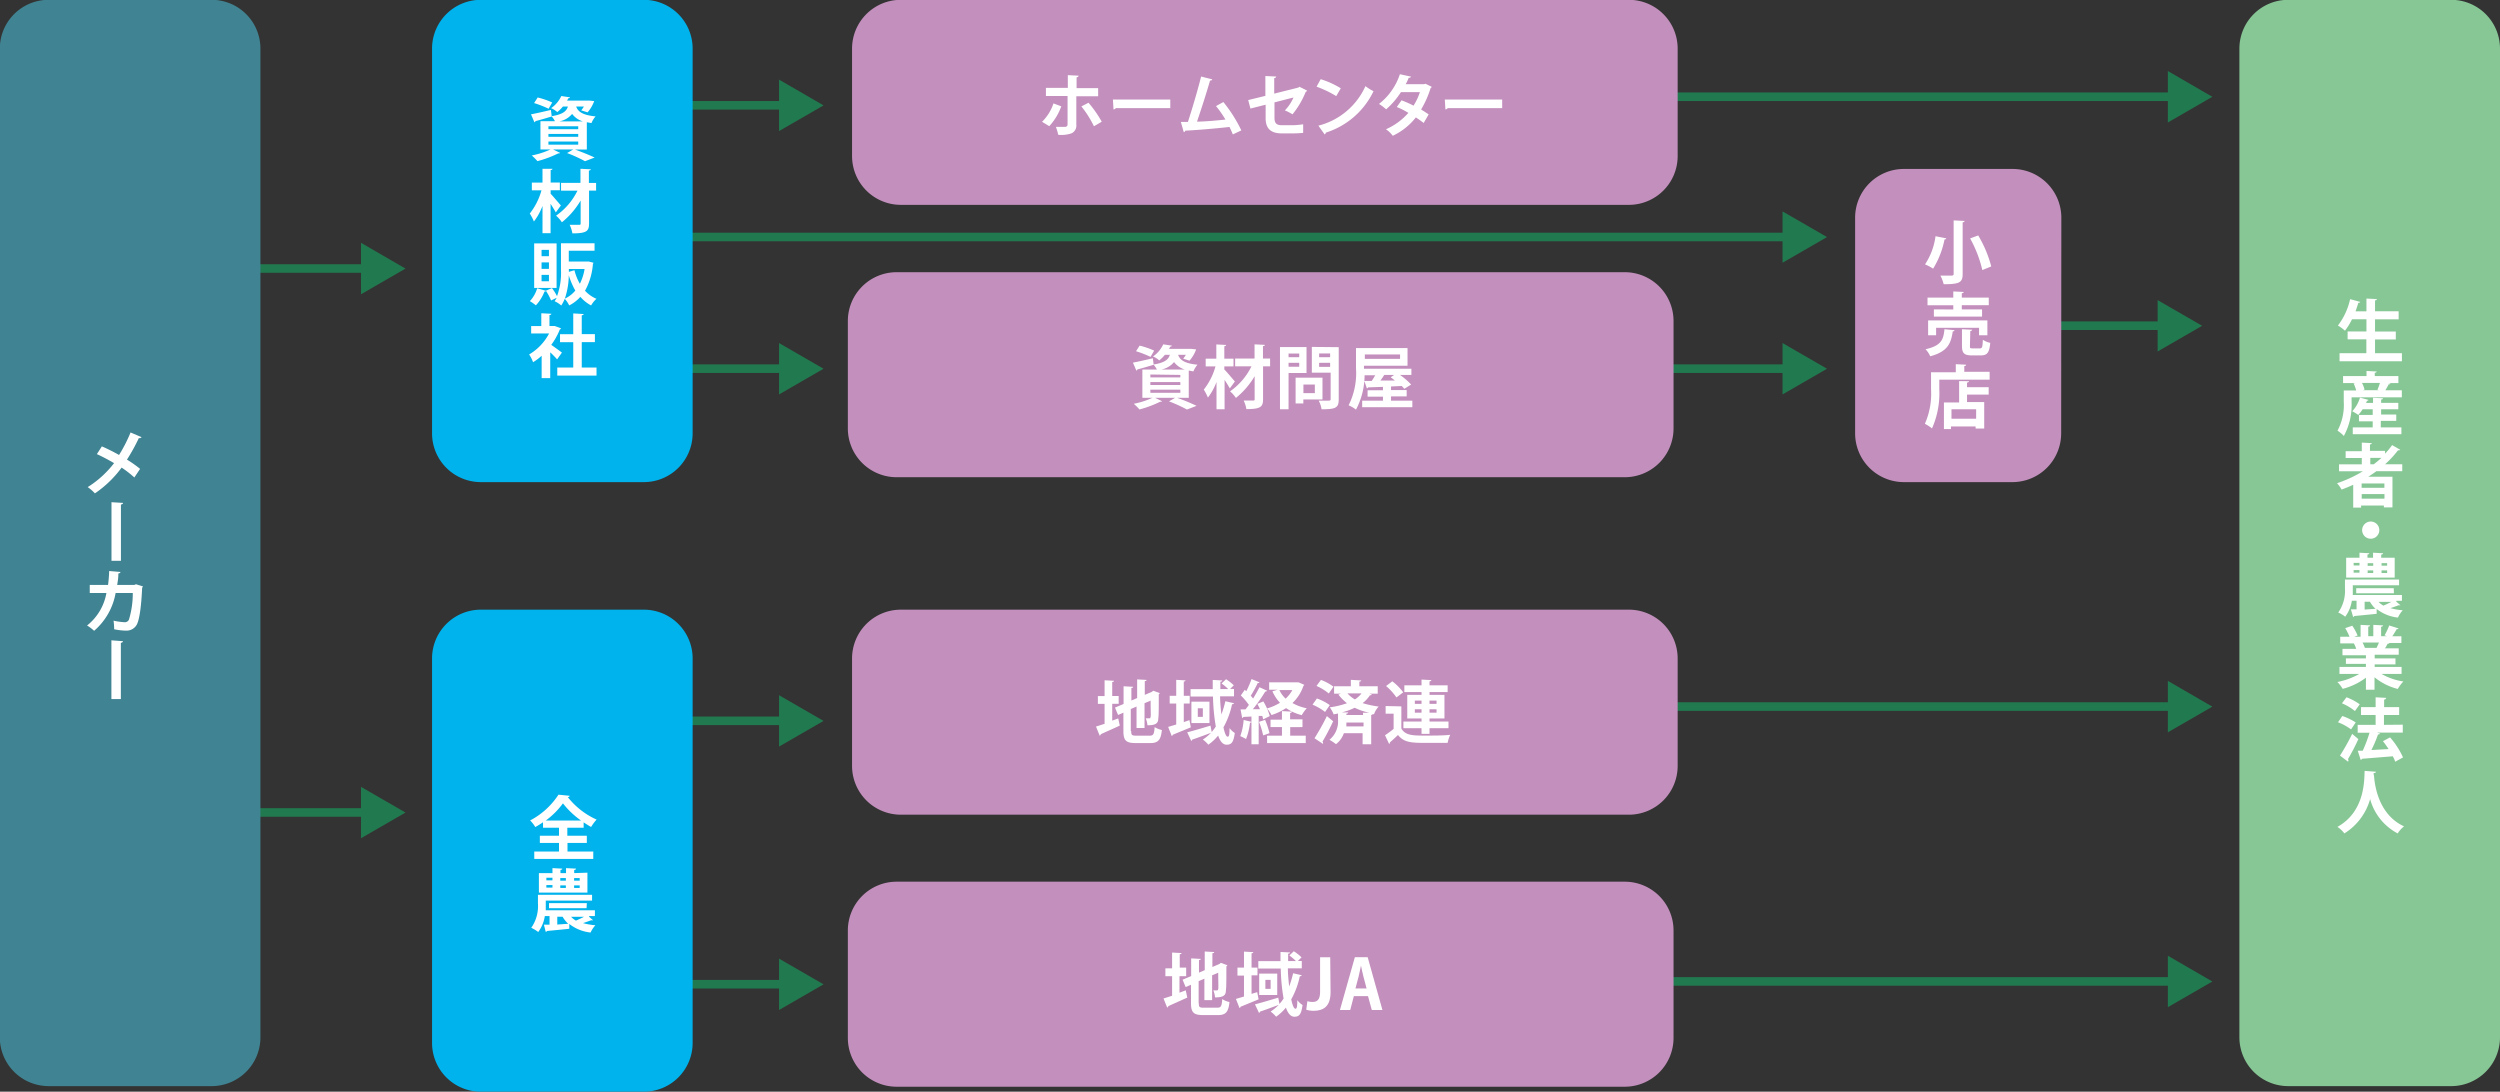 <svg id="レイヤー_1" data-name="レイヤー 1" xmlns="http://www.w3.org/2000/svg" viewBox="0 0 291.06 127.1"><rect x="0" y="0" width="291.06" height="127.1" fill="#333333" stroke="none"/><defs><style>.cls-1{fill:#87c796;}.cls-2{fill:#fff;}.cls-3{fill:none;stroke:#21794f;}.cls-4{fill:#21794f;}.cls-5{fill:#c38fbd;}.cls-6{fill:#00b3ec;}.cls-7{fill:#408493;}</style></defs><path class="cls-1" d="M1105.74,597.13a5.68,5.68,0,0,1-5.67,5.67h-19a5.68,5.68,0,0,1-5.67-5.67V482a5.68,5.68,0,0,1,5.67-5.67h19a5.68,5.68,0,0,1,5.67,5.67Z" transform="translate(-814.68 -476.35)"/><path class="cls-2" d="M1091.18,517.47h3.14v.94h-7.26v-.94h3.12v-1.61H1088v-.92h2.19v-1.42h-1.68a7.57,7.57,0,0,1-.82,1.33,5.09,5.09,0,0,0-.82-.6,7.81,7.81,0,0,0,1.42-3.07l1.18.32a.2.2,0,0,1-.22.1c-.1.33-.21.66-.33,1h1.27v-1.49l1.22.06c0,.08-.07.13-.22.16v1.26h2.75v.94h-2.75v1.42h2.42v.92h-2.42v1.62Z" transform="translate(-814.68 -476.35)"/><path class="cls-2" d="M1093,521a.21.21,0,0,1-.22.09c-.1.21-.25.47-.39.7h1.92v.82h-5.85v.5a7.58,7.58,0,0,1-.9,4,3.64,3.64,0,0,0-.74-.62,6.32,6.32,0,0,0,.73-3.37v-1.31H1089a4.43,4.43,0,0,0-.3-.81l.18-.05h-1.41v-.82h2.73v-.59l1.18.06c0,.08-.07.13-.22.15v.38h2.75v.82h-1.17Zm-1.14,4.4v.71h2.4v.79h-5.66v-.79h2.32v-.71h-1.6v-.74h1.6V524h-1.18a4.55,4.55,0,0,1-.5.66,5.06,5.06,0,0,0-.7-.43,4,4,0,0,0,.9-1.59l1,.27a.17.17,0,0,1-.19.09,2,2,0,0,1-.1.26h.81v-.6l1.16.06c0,.08-.06.13-.22.15v.38h2V524h-2v.61h1.76v.74h-1.78Zm-.39-3.68a5.63,5.63,0,0,0,.29-.79h-2.09a3.29,3.29,0,0,1,.3.79l-.23.06h1.91Z" transform="translate(-814.68 -476.35)"/><path class="cls-2" d="M1094.35,531.21h-3c-.3.22-.62.44-.94.64h2.81v3.57h-1v-.21h-2.65v.24h-.92v-2.66c-.44.2-.9.39-1.35.56a4.41,4.41,0,0,0-.53-.74,15,15,0,0,0,3-1.39H1087v-.81h2.65v-.74h-1.88v-.79h1.88v-1l1.16.06c0,.08-.07.13-.21.16v.74h1.76v.33a9.45,9.45,0,0,0,.82-1l.94.54a.18.18,0,0,1-.16.07l-.1,0a11.44,11.44,0,0,1-1.5,1.62h2v.8Zm-2.07,1.93v-.5h-2.65v.5Zm-2.64,1.27h2.65v-.54h-2.65Zm1-4.75v.74h.41c.31-.24.61-.49.89-.74Z" transform="translate(-814.68 -476.35)"/><path class="cls-2" d="M1091.69,538.07a1,1,0,1,1-1-1A1,1,0,0,1,1091.69,538.07Z" transform="translate(-814.68 -476.35)"/><path class="cls-2" d="M1093.65,546.38l.5.44a.26.26,0,0,1-.14,0h-.09c-.24.09-.59.22-.94.33a7.17,7.17,0,0,0,1.44.25,3.06,3.06,0,0,0-.56.85,4.85,4.85,0,0,1-2.48-1v.56c-1,.11-2,.2-2.61.26a.15.15,0,0,1-.13.11l-.26-.89.66,0v-1h-.55a4.1,4.1,0,0,1-.77,1.86,3.88,3.88,0,0,0-.81-.49,4.43,4.43,0,0,0,.78-2.84v-1h6.3v.67h-5.39v.35q0,.36,0,.78h5.72v.68h-.64Zm-.17-5.1v2.32h-5.65v-2.32h1.55v-.58l1.14.06c0,.08-.06.13-.21.15v.37h.65v-.58l1.17.06c0,.08-.07.13-.22.16v.36Zm-4.78.6v.3h.68v-.3Zm0,.84v.3h.68v-.3Zm4.69,2.7H1089v-.59h4.37Zm-3.41,1v.9l1.27-.09a3.56,3.56,0,0,1-.65-.82H1090Zm1-4.5h-.65v.3h.65Zm0,.84h-.65v.3h.65Zm.62,3.66a2.48,2.48,0,0,0,.56.44c.3-.12.64-.29.94-.44Zm1-4.21v-.3h-.65v.3Zm0,.85v-.3h-.65v.3Z" transform="translate(-814.68 -476.35)"/><path class="cls-2" d="M1094.27,554.81h-2.33a7.25,7.25,0,0,0,2.55.88,4.59,4.59,0,0,0-.65.87,6.93,6.93,0,0,1-2.71-1.36v1.45h-1v-1.4a7.78,7.78,0,0,1-2.7,1.3,4.76,4.76,0,0,0-.62-.8,8.31,8.31,0,0,0,2.55-.94h-2.31V554h3.08v-.36h-2.33V553h2.33v-.36h-2.73v-.75H1089a3.52,3.52,0,0,0-.27-.63l.1,0h-1.69v-.78h1.08a6.66,6.66,0,0,0-.5-1l.82-.28a5.86,5.86,0,0,1,.62,1.14l-.39.14h.74V549.1l1.1.06c0,.08-.07.14-.21.15v1.11h.59V549.1l1.13.06c0,.09-.08.14-.22.16v1.1h.68l-.28-.1a7.5,7.5,0,0,0,.54-1.15l1.08.34c0,.06-.1.1-.21.09-.14.25-.33.57-.51.83h1.06v.78h-1.46l.07,0a.2.2,0,0,1-.21.08,5.22,5.22,0,0,1-.31.54h1.6v.75h-2.8V553h2.42v.7h-2.42V554h3.13v.79Zm-2.92-3c.09-.18.2-.42.3-.65h-1.91a4.33,4.33,0,0,1,.27.62l-.14,0h1.48Z" transform="translate(-814.68 -476.35)"/><path class="cls-2" d="M1087.38,559.71a6.86,6.86,0,0,1,1.56.75l-.54.81a6.17,6.17,0,0,0-1.52-.83Zm-.27,4.61a23.9,23.9,0,0,0,1.42-2.53l.72.61a24.77,24.77,0,0,1-1.21,2.33.22.22,0,0,1,0,.29Zm.76-6.79a6.55,6.55,0,0,1,1.54.82l-.56.78a6.48,6.48,0,0,0-1.51-.9Zm6.55,3.19v.92h-3l.36.11a.25.25,0,0,1-.24.11,16.07,16.07,0,0,1-.77,1.81l2-.11a10.81,10.81,0,0,0-.66-.92l.83-.44a9.57,9.57,0,0,1,1.51,2.33l-.91.5a3.71,3.71,0,0,0-.28-.63l-3.59.29a.18.18,0,0,1-.15.13l-.34-1.07.58,0a16.35,16.35,0,0,0,.79-2.09h-1.38v-.92h2.09v-1.15h-1.7v-.91h1.7v-1.15l1.23.07a.25.25,0,0,1-.24.2v.88H1094v.91h-1.77v1.15Z" transform="translate(-814.68 -476.35)"/><path class="cls-2" d="M1091.3,566.2c0,.08-.09.14-.22.15s0,.26,0,.42c.11,1.29.63,4.47,3.49,5.79a3,3,0,0,0-.74.82,6.42,6.42,0,0,1-3.21-4,6.89,6.89,0,0,1-3,4,3.14,3.14,0,0,0-.81-.76c3.23-1.79,3.12-5.46,3.17-6.52Z" transform="translate(-814.68 -476.35)"/><line class="cls-3" x1="28.24" y1="31.26" x2="42.91" y2="31.26"/><polygon class="cls-4" points="42.03 34.26 47.21 31.27 42.03 28.27 42.03 34.26"/><line class="cls-3" x1="76.91" y1="12.26" x2="91.57" y2="12.26"/><polygon class="cls-4" points="90.7 15.26 95.88 12.27 90.7 9.27 90.7 15.26"/><line class="cls-3" x1="76.91" y1="42.92" x2="91.57" y2="42.92"/><polygon class="cls-4" points="90.7 45.92 95.88 42.93 90.7 39.94 90.7 45.92"/><line class="cls-3" x1="193.74" y1="42.92" x2="208.41" y2="42.92"/><polygon class="cls-4" points="207.53 45.92 212.71 42.93 207.53 39.94 207.53 45.92"/><line class="cls-3" x1="237.41" y1="37.92" x2="252.07" y2="37.92"/><polygon class="cls-4" points="251.2 40.92 256.38 37.93 251.2 34.94 251.2 40.92"/><line class="cls-3" x1="193.74" y1="82.26" x2="253.27" y2="82.26"/><polygon class="cls-4" points="252.39 85.26 257.57 82.27 252.39 79.27 252.39 85.26"/><line class="cls-3" x1="193.74" y1="11.26" x2="253.27" y2="11.26"/><polygon class="cls-4" points="252.39 14.26 257.57 11.27 252.39 8.27 252.39 14.26"/><line class="cls-3" x1="193.74" y1="114.26" x2="253.27" y2="114.26"/><polygon class="cls-4" points="252.39 117.26 257.57 114.27 252.39 111.27 252.39 117.26"/><line class="cls-3" x1="73.74" y1="27.59" x2="208.41" y2="27.59"/><polygon class="cls-4" points="207.53 30.59 212.71 27.6 207.53 24.61 207.53 30.59"/><line class="cls-3" x1="76.91" y1="83.92" x2="91.57" y2="83.92"/><polygon class="cls-4" points="90.7 86.92 95.88 83.93 90.7 80.94 90.7 86.92"/><line class="cls-3" x1="76.91" y1="114.59" x2="91.57" y2="114.59"/><polygon class="cls-4" points="90.7 117.59 95.88 114.6 90.7 111.61 90.7 117.59"/><line class="cls-3" x1="28.24" y1="94.59" x2="42.91" y2="94.59"/><polygon class="cls-4" points="42.03 97.59 47.21 94.6 42.03 91.61 42.03 97.59"/><path class="cls-5" d="M913.88,553a5.68,5.68,0,0,1,5.67-5.67h84.79A5.68,5.68,0,0,1,1010,553v12.53a5.68,5.68,0,0,1-5.67,5.67H919.55a5.68,5.68,0,0,1-5.67-5.67Z" transform="translate(-814.68 -476.35)"/><path class="cls-5" d="M913.39,584.67a5.68,5.68,0,0,1,5.67-5.67h84.79a5.68,5.68,0,0,1,5.67,5.67V597.2a5.68,5.68,0,0,1-5.67,5.67H919.06a5.68,5.68,0,0,1-5.67-5.67Z" transform="translate(-814.68 -476.35)"/><path class="cls-5" d="M913.88,482a5.68,5.68,0,0,1,5.67-5.67h84.79A5.68,5.68,0,0,1,1010,482v12.53a5.68,5.68,0,0,1-5.67,5.67H919.55a5.68,5.68,0,0,1-5.67-5.67Z" transform="translate(-814.68 -476.35)"/><path class="cls-5" d="M913.39,513.71a5.68,5.68,0,0,1,5.67-5.67h84.79a5.68,5.68,0,0,1,5.67,5.67v12.53a5.68,5.68,0,0,1-5.67,5.67H919.06a5.68,5.68,0,0,1-5.67-5.67Z" transform="translate(-814.68 -476.35)"/><path class="cls-2" d="M938.24,488.73a6.79,6.79,0,0,1-1.4,2.31l-.84-.51a5.37,5.37,0,0,0,1.33-2.14Zm1.75-1.17v3.3a1,1,0,0,1-.53,1,3.54,3.54,0,0,1-1.58.18,5.9,5.9,0,0,0-.27-.92c.35,0,.91,0,1.07,0s.29-.1.29-.27v-3.32h-2.52v-.95H939V485.1l1.25.06c0,.1-.08.18-.23.19v1.26h2.51v.95Zm1.42.75a13.61,13.61,0,0,1,1.54,2.21l-.91.53a11.84,11.84,0,0,0-1.46-2.31Z" transform="translate(-814.68 -476.35)"/><path class="cls-2" d="M944.25,487.94h6.68v1h-6.34a.37.37,0,0,1-.27.15Z" transform="translate(-814.68 -476.35)"/><path class="cls-2" d="M958.21,492q-.19-.48-.39-.87c-1.75.2-4,.38-5.14.43a.25.25,0,0,1-.18.18l-.34-1.19.82,0c.49-1.49,1.16-3.77,1.54-5.29l1.29.33c0,.09-.12.14-.25.14-.39,1.35-1,3.26-1.52,4.78.94,0,2.47-.15,3.31-.24a11.68,11.68,0,0,0-1.1-1.57l.86-.47a16.47,16.47,0,0,1,2.09,3.3Z" transform="translate(-814.68 -476.35)"/><path class="cls-2" d="M966.86,486.9c0,.06-.08.1-.16.14a10.22,10.22,0,0,1-1.54,2.62,6.14,6.14,0,0,0-.89-.46,4.83,4.83,0,0,0,1-1.5l-2.21.57v1.8c0,.64.26.86.86.86h1.26a10.05,10.05,0,0,0,1.22-.11c0,.3,0,.7,0,1a12.21,12.21,0,0,1-1.23.06H963.9c-1.26,0-1.87-.56-1.87-1.77v-1.57l-1.77.45L960,488l2-.49v-2.31l1.26.06c0,.1-.1.16-.23.19v1.8l2.82-.71.11-.09Z" transform="translate(-814.68 -476.35)"/><path class="cls-2" d="M968.44,485.57a10.1,10.1,0,0,1,2.34,1.06l-.53.91a12.49,12.49,0,0,0-2.29-1.1Zm-.27,5.41a8.22,8.22,0,0,0,5.48-4.6,6.07,6.07,0,0,0,.94.59,9.23,9.23,0,0,1-5.55,4.82.27.27,0,0,1-.14.21Z" transform="translate(-814.68 -476.35)"/><path class="cls-2" d="M981.37,486.46a.25.25,0,0,1-.13.14,11.65,11.65,0,0,1-1.11,2.5c.28.17.65.41.88.57l-.58,1c-.23-.19-.62-.46-.91-.65a7.48,7.48,0,0,1-2.69,2.14,3.18,3.18,0,0,0-.79-.76,7.45,7.45,0,0,0,2.61-1.91,9.48,9.48,0,0,0-1.35-.68l.55-.78a12,12,0,0,1,1.4.62,7,7,0,0,0,.74-1.57h-2.21a9.27,9.27,0,0,1-1.72,2,6,6,0,0,0-.83-.63,7.26,7.26,0,0,0,2.43-3.46l1.29.28c0,.09-.12.14-.26.13a6.2,6.2,0,0,1-.35.75h2.13l.17-.05Z" transform="translate(-814.68 -476.35)"/><path class="cls-2" d="M982.89,487.94h6.68v1h-6.34a.37.37,0,0,1-.27.15Z" transform="translate(-814.68 -476.35)"/><path class="cls-2" d="M953.08,522.66h-1.37a23.88,23.88,0,0,1,2.28.94l-1.12.43a16,16,0,0,0-2.09-.95l.72-.42h-2.35l.82.4a.17.17,0,0,1-.14.06h-.08a12.85,12.85,0,0,1-2.41.9,6.85,6.85,0,0,0-.66-.66,9.46,9.46,0,0,0,2.18-.7h-1.18v-3.29h1.69a2.54,2.54,0,0,0-.38-.55v0c-.69.21-1.41.42-1.89.54a.17.17,0,0,1-.12.14l-.4-.93c.6-.11,1.46-.31,2.32-.51l.09.73c1.28-.22,1.71-.56,1.89-1.13h-.58a4.07,4.07,0,0,1-.66.65,2.6,2.6,0,0,0-.72-.46,3.5,3.5,0,0,0,1.19-1.41l1,.15c0,.07-.07.11-.18.11l-.15.27h2.63l.53.06a4.22,4.22,0,0,1-.77,1.31l-.74-.23a3.5,3.5,0,0,0,.31-.45h-.9c.18.52.63,1,2.26,1.15a2.74,2.74,0,0,0-.48.78l-.54-.1v3.17Zm-5.72-6.07a9.26,9.26,0,0,1,1.69.58l-.42.73a12.19,12.19,0,0,0-1.69-.66Zm1.25,3.36v.34h3.49V520Zm0,.88v.34h3.49v-.34Zm0,.89v.36h3.49v-.36Zm4-2.35a2.44,2.44,0,0,1-1.24-.87,2.53,2.53,0,0,1-1.48.87Z" transform="translate(-814.68 -476.35)"/><path class="cls-2" d="M957.25,519.39c.26.26,1,1.15,1.2,1.37l-.59.81c-.14-.26-.38-.64-.61-1V524h-.94v-3.17a7.1,7.1,0,0,1-1,1.81,5.83,5.83,0,0,0-.48-.93,7.63,7.63,0,0,0,1.36-2.7h-1.14v-.9h1.24v-1.66l1.14.06c0,.08-.06.13-.21.15v1.45h1.07v.9h-1.07v.38Zm5.3-1.27V519h-.82v3.8c0,.89-.22,1.18-1.94,1.18a3.71,3.71,0,0,0-.32-1c.46,0,.94,0,1.09,0s.19,0,.19-.19v-2.64a9.39,9.39,0,0,1-2.18,2.53,3.8,3.8,0,0,0-.68-.77,7.66,7.66,0,0,0,2.49-2.91h-1.9v-.91h2.26v-1.65l1.2.06c0,.08-.06.13-.22.15v1.44h.83Z" transform="translate(-814.68 -476.35)"/><path class="cls-2" d="M966.83,519.78H964.7V524h-1v-7.24h3.09v3Zm-.89-2.27H964.7v.43h1.24Zm-1.24,1.54h1.24v-.46H964.7Zm3.95,3.81h-2.23v.46h-.9v-3h3.13Zm-.89-1.74h-1.33v1h1.33Zm2.78-4.35v6.08c0,1-.38,1.15-2,1.15a3,3,0,0,0-.33-1c.26,0,.54,0,.78,0,.58,0,.61,0,.61-.21v-3.05h-2.19v-3Zm-1,.73h-1.28v.44h1.28Zm-1.28,1.56h1.28v-.47h-1.28Z" transform="translate(-814.68 -476.35)"/><path class="cls-2" d="M976.62,523h2.49v.76h-5.84V523h2.42v-.47H973.9v-.74h1.79v-.4l-1.73.06a.17.17,0,0,1-.14.12l-.3-.87h.86c.14-.2.28-.43.41-.66h-1.24a8.59,8.59,0,0,1-1,4,3.65,3.65,0,0,0-.86-.5,8.38,8.38,0,0,0,.86-4.34v-2.33h6v2.06h-5.07v.35H979V520h-1.33a8,8,0,0,1,1.3,1.12l-.8.5a2.89,2.89,0,0,0-.3-.33l-1.14.05a.15.15,0,0,1-.1,0v.42h1.82v.74h-1.82V523Zm1.06-5.38h-4.1v.51h4.1ZM977,520h-1.16c-.12.2-.28.43-.44.65l1.68,0-.49-.38Z" transform="translate(-814.68 -476.35)"/><path class="cls-2" d="M944.14,560.26l.73-.27.18.84c-.8.37-1.65.74-2.21,1a.21.21,0,0,1-.13.17l-.43-1.06,1-.32V558.3h-.78v-.91h.78v-1.84l1.1.06c0,.08-.06.12-.21.14v1.63h.75v.91h-.75v2Zm2.24,1.2c0,.47.07.54.58.54h1.57c.44,0,.52-.18.58-1a2.48,2.48,0,0,0,.84.34c-.12,1.14-.41,1.52-1.34,1.52h-1.73c-1.1,0-1.41-.3-1.41-1.4v-2.14l-.62.27-.36-.86,1-.42v-2.06l1.12.06c0,.07-.06.12-.21.14v1.46l.67-.29v-2.17l1.1.06c0,.08-.06.13-.21.14v1.6l.8-.34.19-.14.76.28a.28.28,0,0,1-.12.12c0,1.54,0,2.51-.06,2.84,0,.62-.42.78-1.26.78a2.6,2.6,0,0,0-.2-.81h.39c.1,0,.14,0,.18-.17s0-.73,0-1.89l-.71.3v2.89H947v-2.5l-.67.29v2.56Z" transform="translate(-814.68 -476.35)"/><path class="cls-2" d="M953.16,560.19l.16.84-2.1.86a.19.19,0,0,1-.12.15l-.42-1.06.94-.28v-2.44h-.76v-.9h.76V555.5l1.08.06c0,.07-.06.13-.2.14v1.66h.69v.9h-.69v2.16Zm3.57-2.78c0,.74.08,1.46.15,2.12a11.54,11.54,0,0,0,.46-1.54l1,.23c0,.07-.1.12-.22.12a9.49,9.49,0,0,1-1,2.69c.14.66.3,1.08.49,1.09s.21-.33.22-1a2.32,2.32,0,0,0,.61.57c-.15,1.06-.37,1.36-.94,1.36-.22,0-.65-.06-1-1.06a5.72,5.72,0,0,1-1.14,1.06,3.69,3.69,0,0,0-.64-.6,5,5,0,0,0,.94-.78c-.8.3-1.62.6-2.18.79a.19.19,0,0,1-.11.15l-.47-1c.67-.17,1.72-.48,2.71-.78l.14.74a5.09,5.09,0,0,0,.48-.64,23,23,0,0,1-.33-3.49h-2.61v-.86h2.58c0-.36,0-.72,0-1.07l1.11.06c0,.08-.07.13-.22.14,0,.28,0,.58,0,.86h.91a6.28,6.28,0,0,0-.77-.65l.52-.49a5,5,0,0,1,.9.71l-.43.42h.46v.86h-1.55Zm-3.34.63h2.1v2.49h-2.1Zm1.33,1.77v-1h-.59v1Z" transform="translate(-814.68 -476.35)"/><path class="cls-2" d="M961.74,560.1a3.89,3.89,0,0,0-.1-.4l-.42,0V563h-.84v-2.58a.16.16,0,0,1-.17.06,7.33,7.33,0,0,1-.46,1.91c-.18-.11-.48-.25-.67-.34a7,7,0,0,0,.39-1.88l.91.22v-.62l-.94.05a.17.17,0,0,1-.14.12l-.19-1h.58c.13-.16.26-.34.39-.52a7.32,7.32,0,0,0-.94-1.1l.46-.66.18.16a12,12,0,0,0,.61-1.41l.94.38a.25.25,0,0,1-.22.08,13.53,13.53,0,0,1-.81,1.48,3.92,3.92,0,0,1,.27.33c.28-.46.54-.92.74-1.32l.9.41a.25.25,0,0,1-.22.09,19,19,0,0,1-1.45,2.06h.83c-.09-.22-.2-.42-.3-.62l.69-.29a6.71,6.71,0,0,1,.75,1.71Zm0,1.87a9.62,9.62,0,0,0-.48-1.58l.71-.23a10,10,0,0,1,.51,1.55Zm4.15-6.17.64.28a.29.29,0,0,1-.1.12,4.87,4.87,0,0,1-1.28,2,5.41,5.41,0,0,0,1.67.61,3.9,3.9,0,0,0-.58.8,5.49,5.49,0,0,1-1.83-.82,6.84,6.84,0,0,1-1.7.81,3.26,3.26,0,0,0-.52-.77,6,6,0,0,0,1.51-.66,4.65,4.65,0,0,1-.88-1.34l.62-.18h-1v-.86h3.32Zm-1,5.21V562h1.81v.86h-4.5V562h1.73V561H962.6v-.86h1.33v-1l1.16.06c0,.08-.06.13-.21.16v.74h1.44V561Zm-1.26-4.32a3.18,3.18,0,0,0,.73,1,4.06,4.06,0,0,0,.78-1Z" transform="translate(-814.68 -476.35)"/><path class="cls-2" d="M968,557.67a6,6,0,0,1,1.5.77l-.55.8a6.18,6.18,0,0,0-1.46-.85Zm-.28,4.63a26.68,26.68,0,0,0,1.44-2.58l.73.6a25.55,25.55,0,0,1-1.24,2.37.24.24,0,0,1,.06.14.33.33,0,0,1,0,.13Zm.75-6.79a5.59,5.59,0,0,1,1.46.79l-.55.79a5.73,5.73,0,0,0-1.43-.88Zm5.54,1.57.38.12c0,.07-.11.1-.22.1a3.66,3.66,0,0,1-.85.91,11.2,11.2,0,0,0,1.87.4,2.53,2.53,0,0,0-.54.89l-.15,0a.3.3,0,0,1-.18.09V563h-1v-1.29h-2.18a2.77,2.77,0,0,1-.92,1.28,5.3,5.3,0,0,0-.76-.51,2.76,2.76,0,0,0,1-2.31v-.75l-.51.1a3.86,3.86,0,0,0-.45-.82,9.63,9.63,0,0,0,2-.48,5.79,5.79,0,0,1-1-1l.28-.11H970v-.86h1.95v-.75l1.21.07c0,.07-.07.13-.22.14v.54h2.14v.86h-1Zm-.63,2.25.72,0h0a7.25,7.25,0,0,1-1.7-.58,7.92,7.92,0,0,1-1.49.54l.73,0c0,.08-.06.13-.21.15v.15h1.94v-.33Zm-1.95,1.14c0,.14,0,.29,0,.45h2v-.45Zm.13-3.39a3.53,3.53,0,0,0,.86.7,2.89,2.89,0,0,0,.77-.7Z" transform="translate(-814.68 -476.35)"/><path class="cls-2" d="M977.83,558.59v2.58c.48.82,1.36.82,2.83.82,1,0,2.09,0,2.86-.09a3.83,3.83,0,0,0-.3.94c-.61,0-1.49,0-2.29,0-1.85,0-2.77,0-3.49-.92-.32.31-.66.62-.94.86,0,.1,0,.13-.1.17l-.47-1a11.62,11.62,0,0,0,1-.74v-1.77H976v-.89Zm-1.05-2.92a6.65,6.65,0,0,1,1.27,1.28l-.79.6a6.6,6.6,0,0,0-1.21-1.33Zm3.4,6.12v-.66h-2.11v-.78h2.11V560h-1.66v-2.75h1.66v-.33h-2v-.78h2v-.67l1.14.06c0,.08-.06.13-.21.15v.46h2.11v.78h-2.11v.33h1.74V560h-1.74v.35h2.21v.78h-2.21v.66Zm-.78-3.87v.38h.78v-.38Zm0,1.4h.78v-.39h-.78Zm2.53-1.4h-.82v.38h.82Zm0,1.4v-.39h-.82v.39Z" transform="translate(-814.68 -476.35)"/><path class="cls-2" d="M952,591.92l.73-.27.18.84c-.8.37-1.65.74-2.21,1a.21.21,0,0,1-.13.17l-.43-1.06,1-.32V590h-.78v-.91h.78v-1.84l1.1.06c0,.08-.06.12-.21.14V589h.75V590H952v2Zm2.25,1.21c0,.47.07.54.58.54h1.57c.44,0,.52-.18.58-1a2.48,2.48,0,0,0,.84.34c-.12,1.14-.41,1.52-1.34,1.52h-1.73c-1.1,0-1.41-.3-1.41-1.4V591l-.62.27-.36-.86,1-.42v-2.06l1.12.06c0,.07-.06.12-.21.14v1.46l.67-.29v-2.17l1.1.06c0,.08-.06.13-.21.14v1.6l.8-.34.19-.14.76.28a.28.28,0,0,1-.12.12c0,1.54,0,2.51-.06,2.84,0,.62-.42.78-1.26.78a2.6,2.6,0,0,0-.2-.81h.39c.1,0,.14,0,.18-.17s0-.73,0-1.89l-.71.3v2.89h-.9v-2.5l-.67.29v2.56Z" transform="translate(-814.68 -476.35)"/><path class="cls-2" d="M961.05,591.86l.16.84-2.1.86a.19.19,0,0,1-.12.15l-.42-1.06.94-.28v-2.44h-.76V589h.76v-1.86l1.08.06c0,.07-.06.13-.2.14V589h.69v.9h-.69v2.16Zm3.57-2.78c0,.74.08,1.46.15,2.12a11.54,11.54,0,0,0,.46-1.54l1,.23c0,.07-.1.12-.22.12a9.49,9.49,0,0,1-1,2.69c.14.66.3,1.08.49,1.09s.21-.33.22-1a2.32,2.32,0,0,0,.61.57c-.15,1.06-.37,1.36-.94,1.36-.22,0-.65-.06-1-1.06a5.72,5.72,0,0,1-1.14,1.06,3.69,3.69,0,0,0-.64-.6,5,5,0,0,0,.94-.78c-.8.3-1.62.6-2.18.79a.19.19,0,0,1-.11.15l-.47-1c.67-.17,1.72-.48,2.71-.78l.14.74a5.09,5.09,0,0,0,.48-.64,23,23,0,0,1-.33-3.49h-2.61v-.86h2.58c0-.36,0-.72,0-1.07l1.11.06c0,.08-.07.13-.22.14,0,.28,0,.58,0,.86h.91a6.28,6.28,0,0,0-.77-.65l.52-.49a5,5,0,0,1,.9.71l-.43.42h.46v.86h-1.55Zm-3.34.62h2.1v2.49h-2.1Zm1.33,1.78v-1.05H962v1.05Z" transform="translate(-814.68 -476.35)"/><path class="cls-2" d="M969.59,591.84c0,1.69-.82,2.19-2,2.19a3,3,0,0,1-.83-.12l.13-1a1.93,1.93,0,0,0,.59.09c.54,0,.89-.24.89-1.2v-4h1.18Z" transform="translate(-814.68 -476.35)"/><path class="cls-2" d="M975.63,593.94h-1.24l-.44-1.62H972.3l-.42,1.62h-1.2l1.74-6.15h1.49Zm-1.85-2.52-.37-1.4c-.1-.38-.2-.88-.28-1.25h0c-.08.38-.18.89-.27,1.25l-.37,1.41h1.31Z" transform="translate(-814.68 -476.35)"/><path class="cls-5" d="M1054.65,526.81a5.68,5.68,0,0,1-5.67,5.67h-12.65a5.68,5.68,0,0,1-5.67-5.67V501.69a5.68,5.68,0,0,1,5.67-5.67H1049a5.68,5.68,0,0,1,5.67,5.67Z" transform="translate(-814.68 -476.35)"/><path class="cls-2" d="M1041.28,504.1a.18.18,0,0,1-.21.12,10.18,10.18,0,0,1-1.33,3.41,5.65,5.65,0,0,0-.94-.5,7.75,7.75,0,0,0,1.22-3.28Zm.85-2.09,1.27.06c0,.09-.06.14-.22.17v6c0,1-.36,1.2-2.21,1.2a4.2,4.2,0,0,0-.38-1l1.08,0c.37,0,.46,0,.46-.22Zm3.34,5.78a14.16,14.16,0,0,0-1.42-3.68l.94-.35a13.86,13.86,0,0,1,1.52,3.61Z" transform="translate(-814.68 -476.35)"/><path class="cls-2" d="M1042.24,514.79a.2.2,0,0,1-.21.14c-.21,1.33-.52,2.34-2.63,2.9a2.78,2.78,0,0,0-.54-.82c1.87-.42,2.09-1.16,2.2-2.33Zm-.15-2.41v-.49h-3V511h3v-.72l1.21.06c0,.08-.07.13-.22.16v.5h3.14v.88h-3.14v.49h2.36v.84h-5.61v-.84Zm4,3h-1v-.87h-5v.87h-.93v-1.73h6.9v1.73Zm-2.06,1.24c0,.26,0,.29.34.29h.81c.27,0,.32-.14.35-1a2.65,2.65,0,0,0,.86.36c-.1,1.16-.36,1.46-1.12,1.46h-1c-.94,0-1.17-.28-1.17-1.14v-1.91l1.18.06c0,.08-.06.13-.21.16Z" transform="translate(-814.68 -476.35)"/><path class="cls-2" d="M1043.38,519.64h2.94v.91h-5.86v1.12a10.05,10.05,0,0,1-.85,4.56,4.55,4.55,0,0,0-.83-.54,8.61,8.61,0,0,0,.72-4v-2h2.88v-.94l1.21.06c0,.08-.06.13-.22.16v.71Zm.53,1.09c0,.09-.07.14-.22.16v.54h2.52v.86h-2.52v.87h2v3.08h-1V526h-2.87v.3H1041v-3.09h1.77v-2.49Zm.84,4.38V524h-2.87v1.1h2.87Z" transform="translate(-814.68 -476.35)"/><path class="cls-6" d="M895.32,597.78a5.68,5.68,0,0,1-5.67,5.67h-19a5.68,5.68,0,0,1-5.67-5.67V553a5.68,5.68,0,0,1,5.67-5.67h19a5.68,5.68,0,0,1,5.67,5.67Z" transform="translate(-814.68 -476.35)"/><path class="cls-6" d="M895.32,526.81a5.68,5.68,0,0,1-5.67,5.67h-19a5.68,5.68,0,0,1-5.67-5.67V482a5.68,5.68,0,0,1,5.67-5.67h19a5.68,5.68,0,0,1,5.67,5.67Z" transform="translate(-814.68 -476.35)"/><path class="cls-2" d="M883,493.76h-1.37c.82.3,1.73.67,2.28.93l-1.12.43a16,16,0,0,0-2.09-.95l.72-.42h-2.35l.82.4a.17.17,0,0,1-.14.06h-.08a12.7,12.7,0,0,1-2.42.9,6.85,6.85,0,0,0-.66-.66,9.62,9.62,0,0,0,2.18-.7H877.6v-3.29h1.69a2.54,2.54,0,0,0-.38-.55v0c-.69.21-1.41.42-1.89.54a.17.17,0,0,1-.12.14l-.4-.93c.6-.11,1.46-.31,2.32-.51l.09.73c1.28-.22,1.71-.56,1.89-1.13h-.58a4.07,4.07,0,0,1-.66.65,2.6,2.6,0,0,0-.72-.46,3.5,3.5,0,0,0,1.19-1.41l1,.15c0,.07-.07.11-.18.11l-.15.27h2.63l.53.06a4.22,4.22,0,0,1-.77,1.31l-.74-.23a3.5,3.5,0,0,0,.31-.45h-.9c.18.52.63,1,2.26,1.15a2.74,2.74,0,0,0-.48.78l-.54-.1v3.18Zm-5.72-6.06a9.26,9.26,0,0,1,1.69.58l-.42.73a12.19,12.19,0,0,0-1.69-.66Zm1.25,3.35v.34H882v-.34Zm0,.89v.34H882v-.34Zm0,.89v.36H882v-.36Zm4-2.35a2.44,2.44,0,0,1-1.24-.87,2.53,2.53,0,0,1-1.48.87Z" transform="translate(-814.68 -476.35)"/><path class="cls-2" d="M878.78,498.9c.26.26,1,1.15,1.2,1.37l-.59.81c-.14-.26-.38-.64-.61-1v3.42h-.94v-3.17a7.1,7.1,0,0,1-1,1.81,5.83,5.83,0,0,0-.48-.93,7.63,7.63,0,0,0,1.36-2.7H876.6v-.9h1.24V496L879,496c0,.08-.06.13-.21.15v1.45h1.07v.9h-1.07v.38Zm5.3-1.27v.91h-.82v3.8c0,.89-.22,1.18-1.94,1.18a3.71,3.71,0,0,0-.32-1c.46,0,.94,0,1.09,0s.19,0,.19-.19V499.7a9.39,9.39,0,0,1-2.18,2.53,3.8,3.8,0,0,0-.68-.77,7.66,7.66,0,0,0,2.49-2.91H880v-.91h2.26V496l1.2.06c0,.08-.06.13-.22.15v1.44h.83Z" transform="translate(-814.68 -476.35)"/><path class="cls-2" d="M883.24,506.8l.53.14a.3.3,0,0,1-.06.14,7.67,7.67,0,0,1-.92,3.12,3.83,3.83,0,0,0,1.33.94,3.09,3.09,0,0,0-.62.77,4.25,4.25,0,0,1-1.25-1,4.47,4.47,0,0,1-1.3,1,3.26,3.26,0,0,0-.52-.77,4.13,4.13,0,0,1-.41.78,2.92,2.92,0,0,0-.77-.5,3.26,3.26,0,0,0,.24-.4l-.65.31a6,6,0,0,0-.59-1.1.18.18,0,0,1-.18.06,4.89,4.89,0,0,1-1,1.61,6.19,6.19,0,0,0-.7-.49,3.73,3.73,0,0,0,.85-1.5l1,.29.72-.31a5.79,5.79,0,0,1,.59.94,7.88,7.88,0,0,0,.46-3.09v-3.07h3.91v.87h-3v1.26h2.33Zm-3.76-2.11v5.18h-2.61v-5.18Zm-.89,1.49v-.74h-.86v.74Zm0,1.47v-.75h-.86v.75Zm0,1.45v-.75h-.86v.75Zm2.31-.7a8.72,8.72,0,0,1-.46,2.72,3.48,3.48,0,0,0,1.22-.94,8.75,8.75,0,0,1-.76-1.78Zm.66-.59a6.14,6.14,0,0,0,.63,1.58,6.09,6.09,0,0,0,.55-1.72h-1.83V508Z" transform="translate(-814.68 -476.35)"/><path class="cls-2" d="M880,514.58a.19.19,0,0,1-.14.12,7.94,7.94,0,0,1-1,1.8c.39.27,1.06.76,1.24.9l-.56.79a9.88,9.88,0,0,0-.8-.82v3h-1v-2.6a6,6,0,0,1-1,.75,3.63,3.63,0,0,0-.46-.9,6.13,6.13,0,0,0,2.33-2.45h-2.09v-.86h1.18v-1.49l1.17.06c0,.08-.07.13-.22.15v1.27h.47l.14,0Zm2.41,4.56h1.72v.94h-4.57v-.94h1.86v-2.95h-1.54v-.93h1.54v-2.42l1.21.07c0,.08-.07.13-.22.15v2.19h1.53v.93h-1.53Z" transform="translate(-814.68 -476.35)"/><path class="cls-2" d="M882.62,572.72h-1.89v.93H883v.84h-2.25v1h3v.86h-6.87v-.86h2.88v-1h-2.23v-.84h2.23v-.93H877.9v-.64a10.4,10.4,0,0,1-.9.56,3.91,3.91,0,0,0-.6-.77,8.83,8.83,0,0,0,3.3-3L881,569c0,.09-.1.14-.21.16a8.94,8.94,0,0,0,3.35,2.61,4.8,4.8,0,0,0-.64.86q-.43-.24-.87-.54v.65Zm-.29-.84a9.72,9.72,0,0,1-2.11-2,9.19,9.19,0,0,1-2,2Z" transform="translate(-814.68 -476.35)"/><path class="cls-2" d="M883.23,583.05l.5.44a.26.26,0,0,1-.14,0h-.09c-.24.09-.59.22-.94.33a7.17,7.17,0,0,0,1.44.25,3.06,3.06,0,0,0-.56.85,4.85,4.85,0,0,1-2.48-1v.56c-1,.11-2,.2-2.61.26a.15.15,0,0,1-.13.11L878,584l.66,0v-1h-.55a4.1,4.1,0,0,1-.77,1.86,3.88,3.88,0,0,0-.81-.49,4.43,4.43,0,0,0,.78-2.84v-1h6.3v.67h-5.39v.35q0,.36,0,.78h5.72V583h-.64Zm-.16-5.1v2.32h-5.65V578H879v-.58l1.14.06c0,.08-.06.13-.21.15V578h.65v-.58l1.17.06c0,.08-.07.13-.22.16V578Zm-4.78.59v.3H879v-.3Zm0,.85v.3H879v-.3Zm4.68,2.7H878.6v-.59H883Zm-3.41,1v.9l1.27-.09a3.56,3.56,0,0,1-.65-.82h-.62Zm1-4.51h-.65v.3h.65Zm0,.85h-.65v.3h.65Zm.61,3.66a2.48,2.48,0,0,0,.56.44c.3-.12.64-.29.94-.44Zm1-4.21v-.3h-.65v.3Zm0,.85v-.3h-.65v.3Z" transform="translate(-814.68 -476.35)"/><path class="cls-7" d="M845,597.13a5.68,5.68,0,0,1-5.67,5.67h-19a5.68,5.68,0,0,1-5.67-5.67V482a5.68,5.68,0,0,1,5.67-5.67h19A5.68,5.68,0,0,1,845,482Z" transform="translate(-814.68 -476.35)"/><path class="cls-2" d="M826.54,528.32c.65.28,1.35.63,2,1a17.15,17.15,0,0,0,1.34-2.62l1.27.54c0,.08-.15.13-.31.12a21.87,21.87,0,0,1-1.38,2.5,12.68,12.68,0,0,1,1.53,1.08l-.67,1a11.78,11.78,0,0,0-1.48-1.15,12.66,12.66,0,0,1-3.11,3,5,5,0,0,0-.84-.73,11.58,11.58,0,0,0,3.07-2.79c-.66-.39-1.35-.75-2-1.05Z" transform="translate(-814.68 -476.35)"/><path class="cls-2" d="M827.67,534.82l1.34.08c0,.09-.09.16-.25.2v6.54h-1.1v-6.82Z" transform="translate(-814.68 -476.35)"/><path class="cls-2" d="M831.33,544.63a.26.26,0,0,1-.1.13c-.11,2.43-.35,3.88-.66,4.37a1.35,1.35,0,0,1-1.21.64,7,7,0,0,1-1.39-.16,7,7,0,0,0-.07-1,7.72,7.72,0,0,0,1.26.18.52.52,0,0,0,.54-.32,10.69,10.69,0,0,0,.44-3.08h-2a7.54,7.54,0,0,1-2.5,4.4,6.06,6.06,0,0,0-.82-.62,6.18,6.18,0,0,0,2.25-3.78h-1.94v-.94h2.13a15.88,15.88,0,0,0,.13-1.62l1.31.11q0,.14-.24.18c0,.5-.06.86-.14,1.33h2l.19-.08Z" transform="translate(-814.68 -476.35)"/><path class="cls-2" d="M827.67,550.9,829,551c0,.09-.09.16-.25.2v6.54h-1.1V550.9Z" transform="translate(-814.68 -476.35)"/></svg>